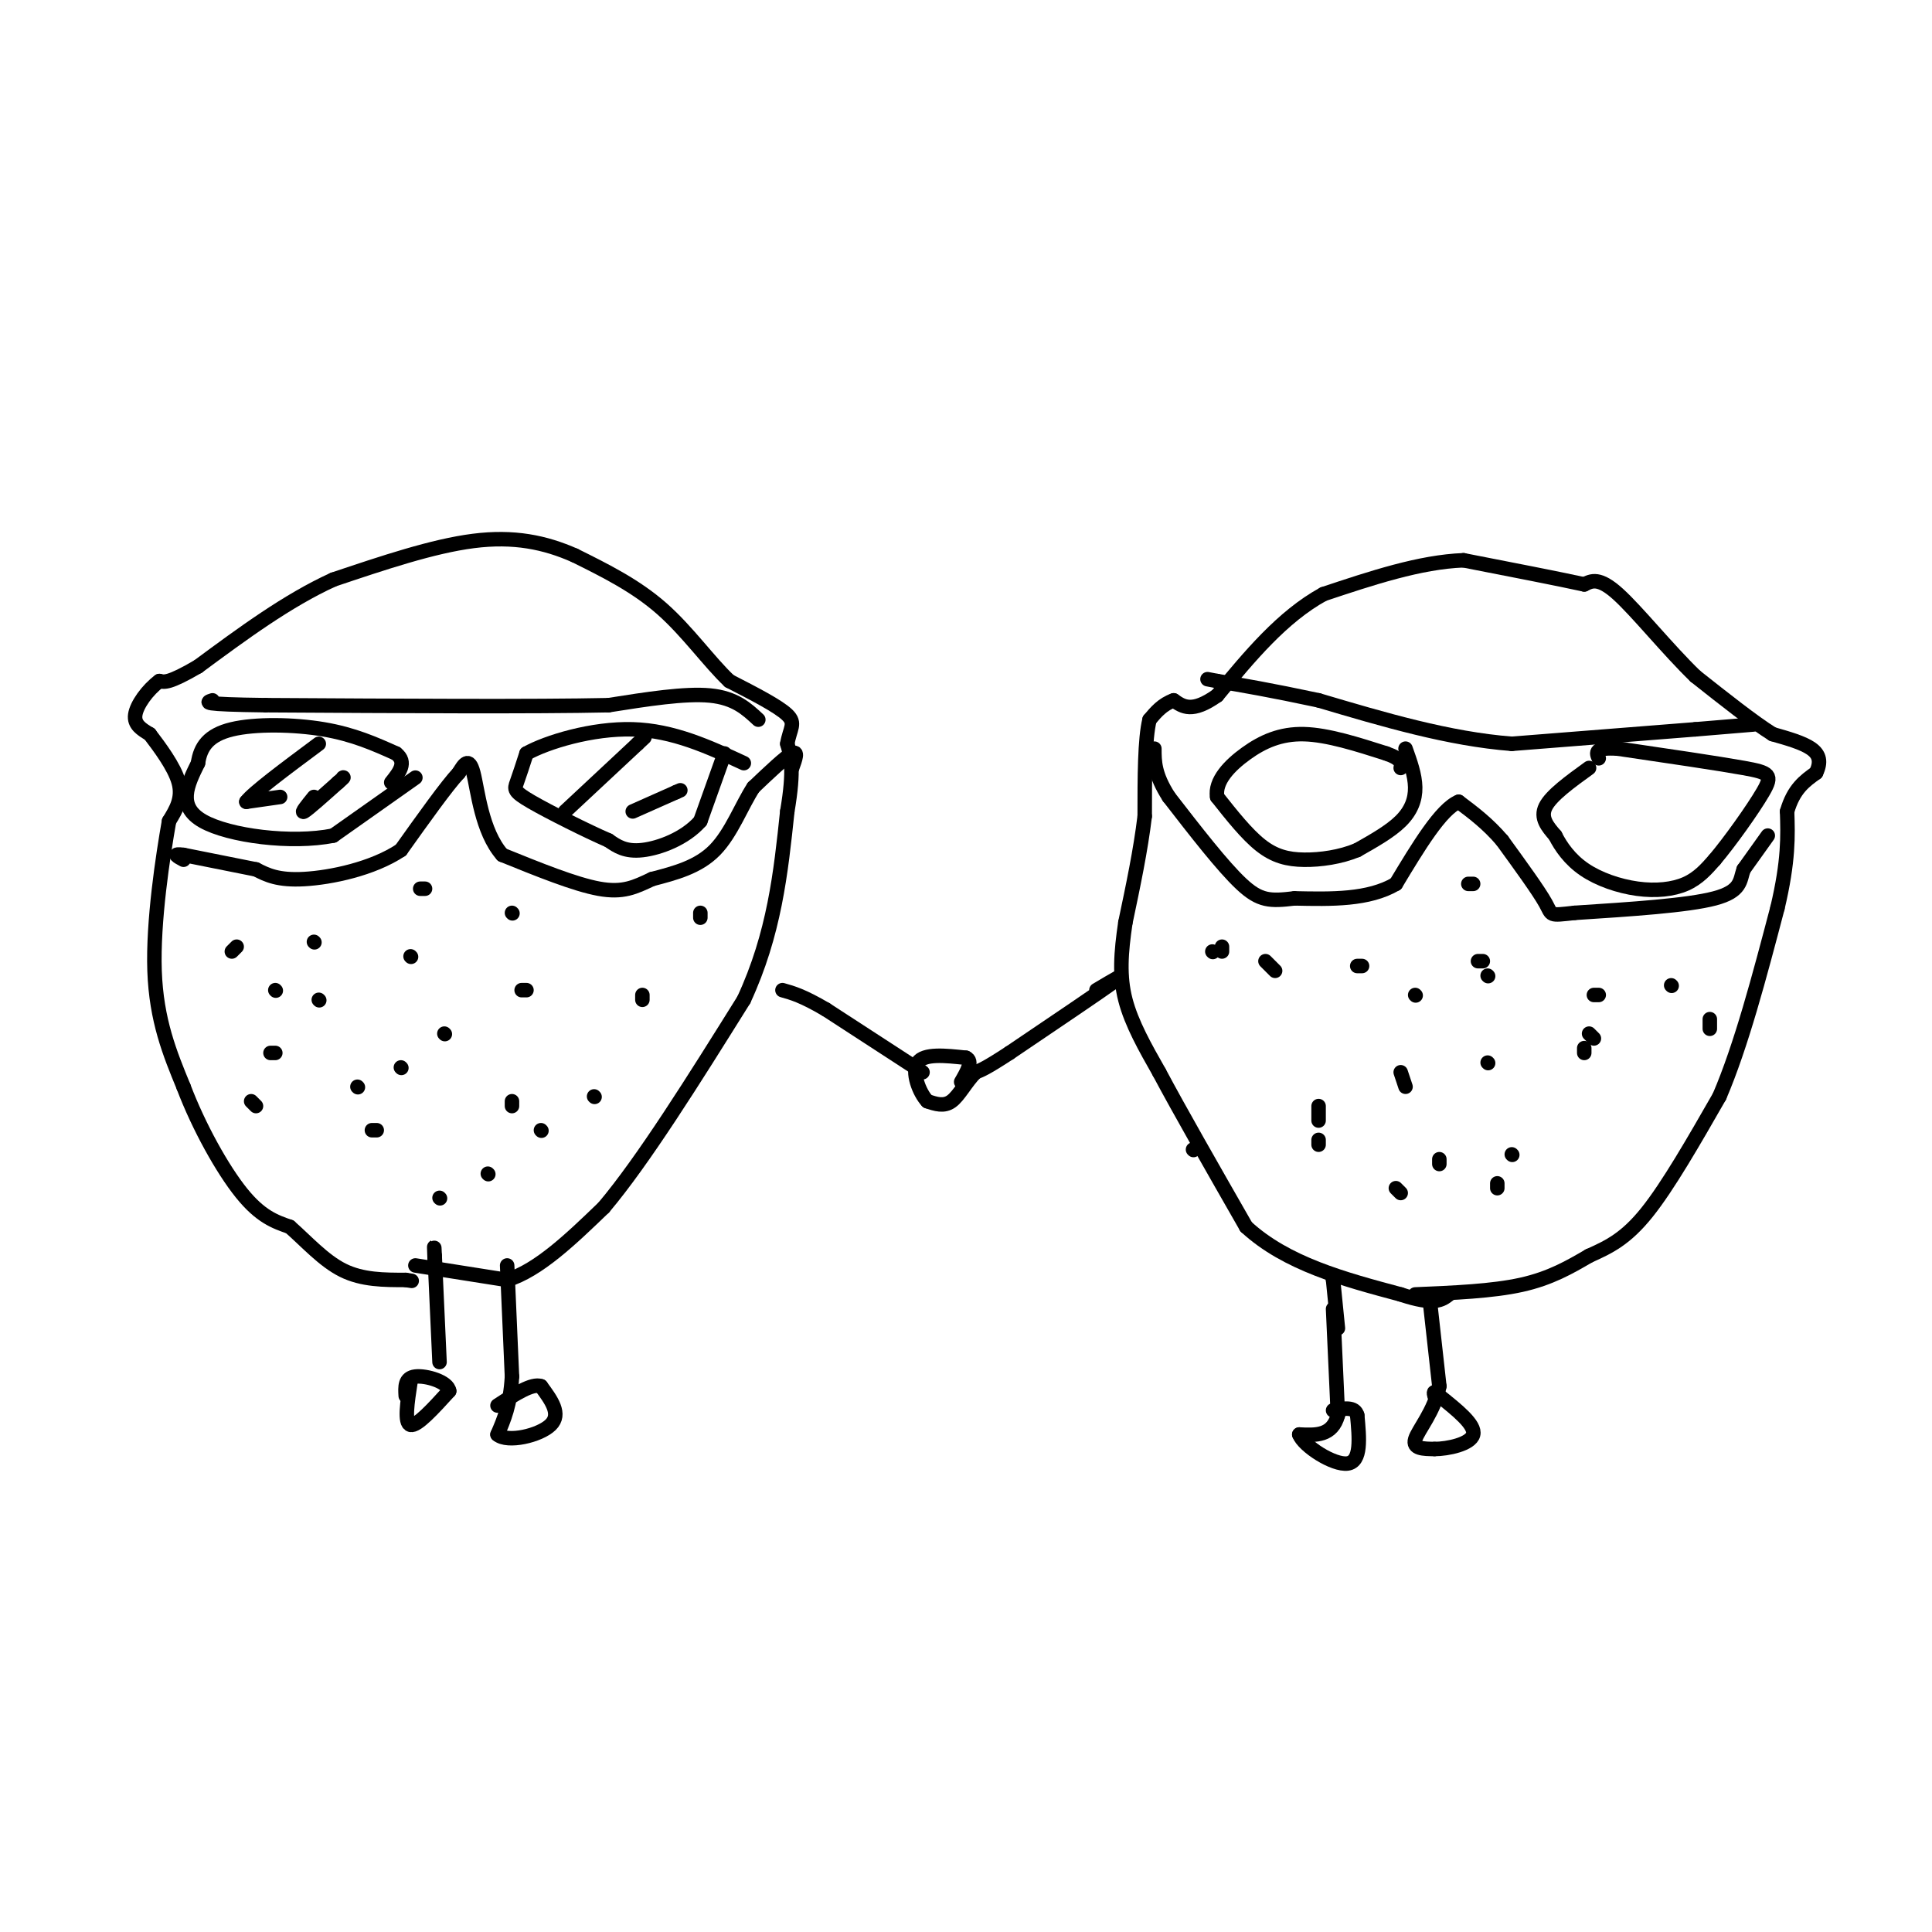 <svg viewBox='0 0 400 400' version='1.1' xmlns='http://www.w3.org/2000/svg' xmlns:xlink='http://www.w3.org/1999/xlink'><g fill='none' stroke='#000000' stroke-width='3' stroke-linecap='round' stroke-linejoin='round'><path d='M276,271c0.000,0.000 1.000,22.000 1,22'/><path d='M277,293c-1.167,4.333 -4.583,4.167 -8,4'/><path d='M269,297c0.889,2.400 7.111,6.400 10,6c2.889,-0.400 2.444,-5.200 2,-10'/><path d='M281,293c-0.500,-1.833 -2.750,-1.417 -5,-1'/><path d='M296,269c0.000,0.000 2.000,18.000 2,18'/><path d='M298,287c-0.978,5.156 -4.422,9.044 -5,11c-0.578,1.956 1.711,1.978 4,2'/><path d='M297,300c2.711,0.000 7.489,-1.000 8,-3c0.511,-2.000 -3.244,-5.000 -7,-8'/><path d='M298,289c-1.333,-1.333 -1.167,-0.667 -1,0'/><path d='M293,268c8.000,-0.333 16.000,-0.667 22,-2c6.000,-1.333 10.000,-3.667 14,-6'/><path d='M329,260c4.178,-1.867 7.622,-3.533 12,-9c4.378,-5.467 9.689,-14.733 15,-24'/><path d='M356,227c4.500,-10.500 8.250,-24.750 12,-39'/><path d='M368,188c2.333,-9.833 2.167,-14.917 2,-20'/><path d='M370,168c1.333,-4.667 3.667,-6.333 6,-8'/><path d='M376,160c1.067,-2.222 0.733,-3.778 -1,-5c-1.733,-1.222 -4.867,-2.111 -8,-3'/><path d='M367,152c-4.000,-2.500 -10.000,-7.250 -16,-12'/><path d='M351,140c-5.733,-5.556 -12.067,-13.444 -16,-17c-3.933,-3.556 -5.467,-2.778 -7,-2'/><path d='M328,121c-5.333,-1.167 -15.167,-3.083 -25,-5'/><path d='M303,116c-9.000,0.333 -19.000,3.667 -29,7'/><path d='M274,123c-8.500,4.667 -15.250,12.833 -22,21'/><path d='M252,144c-5.167,3.667 -7.083,2.333 -9,1'/><path d='M243,145c-2.333,0.833 -3.667,2.417 -5,4'/><path d='M238,149c-1.000,4.000 -1.000,12.000 -1,20'/><path d='M237,169c-0.833,7.000 -2.417,14.500 -4,22'/><path d='M233,191c-0.933,6.311 -1.267,11.089 0,16c1.267,4.911 4.133,9.956 7,15'/><path d='M240,222c4.167,7.833 11.083,19.917 18,32'/><path d='M258,254c8.333,7.667 20.167,10.833 32,14'/><path d='M290,268c7.000,2.333 8.500,1.167 10,0'/><path d='M277,275c0.000,0.000 -1.000,-10.000 -1,-10'/><path d='M276,265c-0.167,-1.667 -0.083,-0.833 0,0'/><path d='M363,150c0.000,0.000 -12.000,1.000 -12,1'/><path d='M351,151c-8.333,0.667 -23.167,1.833 -38,3'/><path d='M313,154c-13.000,-1.000 -26.500,-5.000 -40,-9'/><path d='M273,145c-10.167,-2.167 -15.583,-3.083 -21,-4'/><path d='M252,141c-3.500,-0.667 -1.750,-0.333 0,0'/><path d='M366,173c0.000,0.000 -5.000,7.000 -5,7'/><path d='M361,180c-0.822,2.289 -0.378,4.511 -6,6c-5.622,1.489 -17.311,2.244 -29,3'/><path d='M326,189c-5.444,0.600 -4.556,0.600 -6,-2c-1.444,-2.600 -5.222,-7.800 -9,-13'/><path d='M311,174c-3.000,-3.500 -6.000,-5.750 -9,-8'/><path d='M302,166c-3.667,1.500 -8.333,9.250 -13,17'/><path d='M289,183c-5.667,3.333 -13.333,3.167 -21,3'/><path d='M268,186c-5.044,0.600 -7.156,0.600 -11,-3c-3.844,-3.600 -9.422,-10.800 -15,-18'/><path d='M242,165c-3.000,-4.667 -3.000,-7.333 -3,-10'/><path d='M329,159c-3.917,2.833 -7.833,5.667 -9,8c-1.167,2.333 0.417,4.167 2,6'/><path d='M322,173c1.142,2.271 2.997,4.949 6,7c3.003,2.051 7.155,3.475 11,4c3.845,0.525 7.384,0.150 10,-1c2.616,-1.150 4.308,-3.075 6,-5'/><path d='M355,178c3.119,-3.690 7.917,-10.417 10,-14c2.083,-3.583 1.452,-4.024 -4,-5c-5.452,-0.976 -15.726,-2.488 -26,-4'/><path d='M335,155c-5.000,-0.333 -4.500,0.833 -4,2'/><path d='M291,155c0.978,2.733 1.956,5.467 2,8c0.044,2.533 -0.844,4.867 -3,7c-2.156,2.133 -5.578,4.067 -9,6'/><path d='M281,176c-3.452,1.440 -7.583,2.042 -11,2c-3.417,-0.042 -6.119,-0.726 -9,-3c-2.881,-2.274 -5.940,-6.137 -9,-10'/><path d='M252,165c-0.548,-3.298 2.583,-6.542 6,-9c3.417,-2.458 7.119,-4.131 12,-4c4.881,0.131 10.940,2.065 17,4'/><path d='M287,156c3.333,1.167 3.167,2.083 3,3'/><path d='M227,205c3.500,-2.083 7.000,-4.167 4,-2c-3.000,2.167 -12.500,8.583 -22,15'/><path d='M209,218c-4.833,3.167 -5.917,3.583 -7,4'/><path d='M202,222c-1.978,1.956 -3.422,4.844 -5,6c-1.578,1.156 -3.289,0.578 -5,0'/><path d='M192,228c-1.667,-1.733 -3.333,-6.067 -2,-8c1.333,-1.933 5.667,-1.467 10,-1'/><path d='M200,219c1.500,0.667 0.250,2.833 -1,5'/><path d='M191,222c0.000,0.000 -20.000,-13.000 -20,-13'/><path d='M171,209c-4.833,-2.833 -6.917,-3.417 -9,-4'/><path d='M105,262c0.000,0.000 1.000,23.000 1,23'/><path d='M106,285c-0.333,5.833 -1.667,8.917 -3,12'/><path d='M103,297c2.067,1.778 8.733,0.222 11,-2c2.267,-2.222 0.133,-5.111 -2,-8'/><path d='M112,287c-1.833,-0.667 -5.417,1.667 -9,4'/><path d='M85,286c-0.667,4.333 -1.333,8.667 0,9c1.333,0.333 4.667,-3.333 8,-7'/><path d='M93,288c-0.222,-1.933 -4.778,-3.267 -7,-3c-2.222,0.267 -2.111,2.133 -2,4'/><path d='M91,282c0.000,0.000 -1.000,-22.000 -1,-22'/><path d='M90,260c-0.167,-3.500 -0.083,-1.250 0,1'/><path d='M86,262c0.000,0.000 19.000,3.000 19,3'/><path d='M105,265c6.500,-2.000 13.250,-8.500 20,-15'/><path d='M125,250c8.167,-9.667 18.583,-26.333 29,-43'/><path d='M154,207c6.333,-13.667 7.667,-26.333 9,-39'/><path d='M163,168c1.500,-8.833 0.750,-11.417 0,-14'/><path d='M163,154c0.533,-3.200 1.867,-4.200 0,-6c-1.867,-1.800 -6.933,-4.400 -12,-7'/><path d='M151,141c-4.178,-3.933 -8.622,-10.267 -14,-15c-5.378,-4.733 -11.689,-7.867 -18,-11'/><path d='M119,115c-6.178,-2.733 -12.622,-4.067 -21,-3c-8.378,1.067 -18.689,4.533 -29,8'/><path d='M69,120c-9.500,4.333 -18.750,11.167 -28,18'/><path d='M41,138c-6.000,3.500 -7.000,3.250 -8,3'/><path d='M33,141c-2.489,1.844 -4.711,4.956 -5,7c-0.289,2.044 1.356,3.022 3,4'/><path d='M31,152c1.889,2.489 5.111,6.711 6,10c0.889,3.289 -0.556,5.644 -2,8'/><path d='M35,170c-1.244,7.067 -3.356,20.733 -3,31c0.356,10.267 3.178,17.133 6,24'/><path d='M38,225c3.156,8.311 8.044,17.089 12,22c3.956,4.911 6.978,5.956 10,7'/><path d='M60,254c3.422,3.000 6.978,7.000 11,9c4.022,2.000 8.511,2.000 13,2'/><path d='M84,265c2.167,0.333 1.083,0.167 0,0'/><path d='M164,159c0.667,-1.833 1.333,-3.667 0,-3c-1.333,0.667 -4.667,3.833 -8,7'/><path d='M156,163c-2.444,3.711 -4.556,9.489 -8,13c-3.444,3.511 -8.222,4.756 -13,6'/><path d='M135,182c-3.578,1.689 -6.022,2.911 -11,2c-4.978,-0.911 -12.489,-3.956 -20,-7'/><path d='M104,177c-4.311,-4.867 -5.089,-13.533 -6,-17c-0.911,-3.467 -1.956,-1.733 -3,0'/><path d='M95,160c-2.500,2.667 -7.250,9.333 -12,16'/><path d='M83,176c-5.867,3.911 -14.533,5.689 -20,6c-5.467,0.311 -7.733,-0.844 -10,-2'/><path d='M53,180c-4.167,-0.833 -9.583,-1.917 -15,-3'/><path d='M38,177c-2.500,-0.333 -1.250,0.333 0,1'/><path d='M157,149c-2.417,-2.250 -4.833,-4.500 -10,-5c-5.167,-0.500 -13.083,0.750 -21,2'/><path d='M126,146c-15.333,0.333 -43.167,0.167 -71,0'/><path d='M55,146c-13.667,-0.167 -12.333,-0.583 -11,-1'/><path d='M117,168c0.000,0.000 15.000,-14.000 15,-14'/><path d='M132,154c2.500,-2.333 1.250,-1.167 0,0'/><path d='M131,168c0.000,0.000 9.000,-4.000 9,-4'/><path d='M140,164c1.500,-0.667 0.750,-0.333 0,0'/><path d='M65,165c-1.417,1.750 -2.833,3.500 -2,3c0.833,-0.500 3.917,-3.250 7,-6'/><path d='M70,162c1.333,-1.167 1.167,-1.083 1,-1'/><path d='M58,165c0.000,0.000 -7.000,1.000 -7,1'/><path d='M51,166c1.333,-1.833 8.167,-6.917 15,-12'/><path d='M150,156c0.000,0.000 -5.000,14.000 -5,14'/><path d='M145,170c-3.133,3.600 -8.467,5.600 -12,6c-3.533,0.400 -5.267,-0.800 -7,-2'/><path d='M126,174c-4.500,-1.952 -12.250,-5.833 -16,-8c-3.750,-2.167 -3.500,-2.619 -3,-4c0.500,-1.381 1.250,-3.690 2,-6'/><path d='M109,156c4.178,-2.356 13.622,-5.244 22,-5c8.378,0.244 15.689,3.622 23,7'/><path d='M86,161c0.000,0.000 -17.000,12.000 -17,12'/><path d='M69,173c-8.600,1.733 -21.600,0.067 -27,-3c-5.400,-3.067 -3.200,-7.533 -1,-12'/><path d='M41,158c0.476,-3.381 2.167,-5.833 7,-7c4.833,-1.167 12.810,-1.048 19,0c6.190,1.048 10.595,3.024 15,5'/><path d='M82,156c2.333,1.833 0.667,3.917 -1,6'/><path d='M145,189c0.000,0.000 0.000,1.000 0,1'/><path d='M123,227c0.000,0.000 0.100,0.100 0.1,0.1'/><path d='M101,243c0.000,0.000 0.100,0.100 0.1,0.1'/><path d='M77,234c0.000,0.000 1.000,0.000 1,0'/><path d='M56,218c0.000,0.000 1.000,0.000 1,0'/><path d='M57,205c0.000,0.000 0.100,0.100 0.1,0.1'/><path d='M65,195c0.000,0.000 0.100,0.100 0.1,0.1'/><path d='M85,198c0.000,0.000 0.100,0.100 0.1,0.1'/><path d='M92,214c0.000,0.000 0.100,0.100 0.1,0.1'/><path d='M108,205c0.000,0.000 1.000,0.000 1,0'/><path d='M106,189c0.000,0.000 0.100,0.100 0.1,0.1'/><path d='M87,184c0.000,0.000 1.000,0.000 1,0'/><path d='M83,221c0.000,0.000 0.100,0.100 0.1,0.1'/><path d='M74,225c0.000,0.000 0.100,0.100 0.1,0.1'/><path d='M66,207c0.000,0.000 0.100,0.100 0.1,0.1'/><path d='M48,197c0.000,0.000 1.000,-1.000 1,-1'/><path d='M133,206c0.000,0.000 0.000,1.000 0,1'/><path d='M112,234c0.000,0.000 0.100,0.100 0.1,0.1'/><path d='M262,199c0.000,0.000 2.000,2.000 2,2'/><path d='M273,229c0.000,0.000 0.000,3.000 0,3'/><path d='M289,246c0.000,0.000 1.000,1.000 1,1'/><path d='M328,217c0.000,0.000 0.000,1.000 0,1'/><path d='M330,206c0.000,0.000 1.000,0.000 1,0'/><path d='M293,206c0.000,0.000 0.100,0.100 0.1,0.1'/><path d='M290,222c0.000,0.000 1.000,3.000 1,3'/><path d='M298,240c0.000,0.000 0.000,1.000 0,1'/><path d='M313,239c0.000,0.000 0.100,0.100 0.1,0.1'/><path d='M329,214c0.000,0.000 1.000,1.000 1,1'/><path d='M308,202c0.000,0.000 0.100,0.100 0.1,0.1'/><path d='M308,220c0.000,0.000 0.100,0.100 0.1,0.1'/><path d='M310,245c0.000,0.000 0.000,1.000 0,1'/><path d='M346,204c0.000,0.000 0.100,0.100 0.1,0.1'/><path d='M106,228c0.000,0.000 0.000,1.000 0,1'/><path d='M91,248c0.000,0.000 0.100,0.100 0.1,0.1'/><path d='M52,228c0.000,0.000 1.000,1.000 1,1'/><path d='M253,196c0.000,0.000 0.000,1.000 0,1'/><path d='M247,238c0.000,0.000 0.100,0.100 0.1,0.1'/><path d='M251,197c0.000,0.000 0.100,0.100 0.1,0.1'/><path d='M281,200c0.000,0.000 1.000,0.000 1,0'/><path d='M273,236c0.000,0.000 0.000,1.000 0,1'/><path d='M306,199c0.000,0.000 1.000,0.000 1,0'/><path d='M304,183c0.000,0.000 1.000,0.000 1,0'/><path d='M354,211c0.000,0.000 0.000,2.000 0,2'/></g>
</svg>